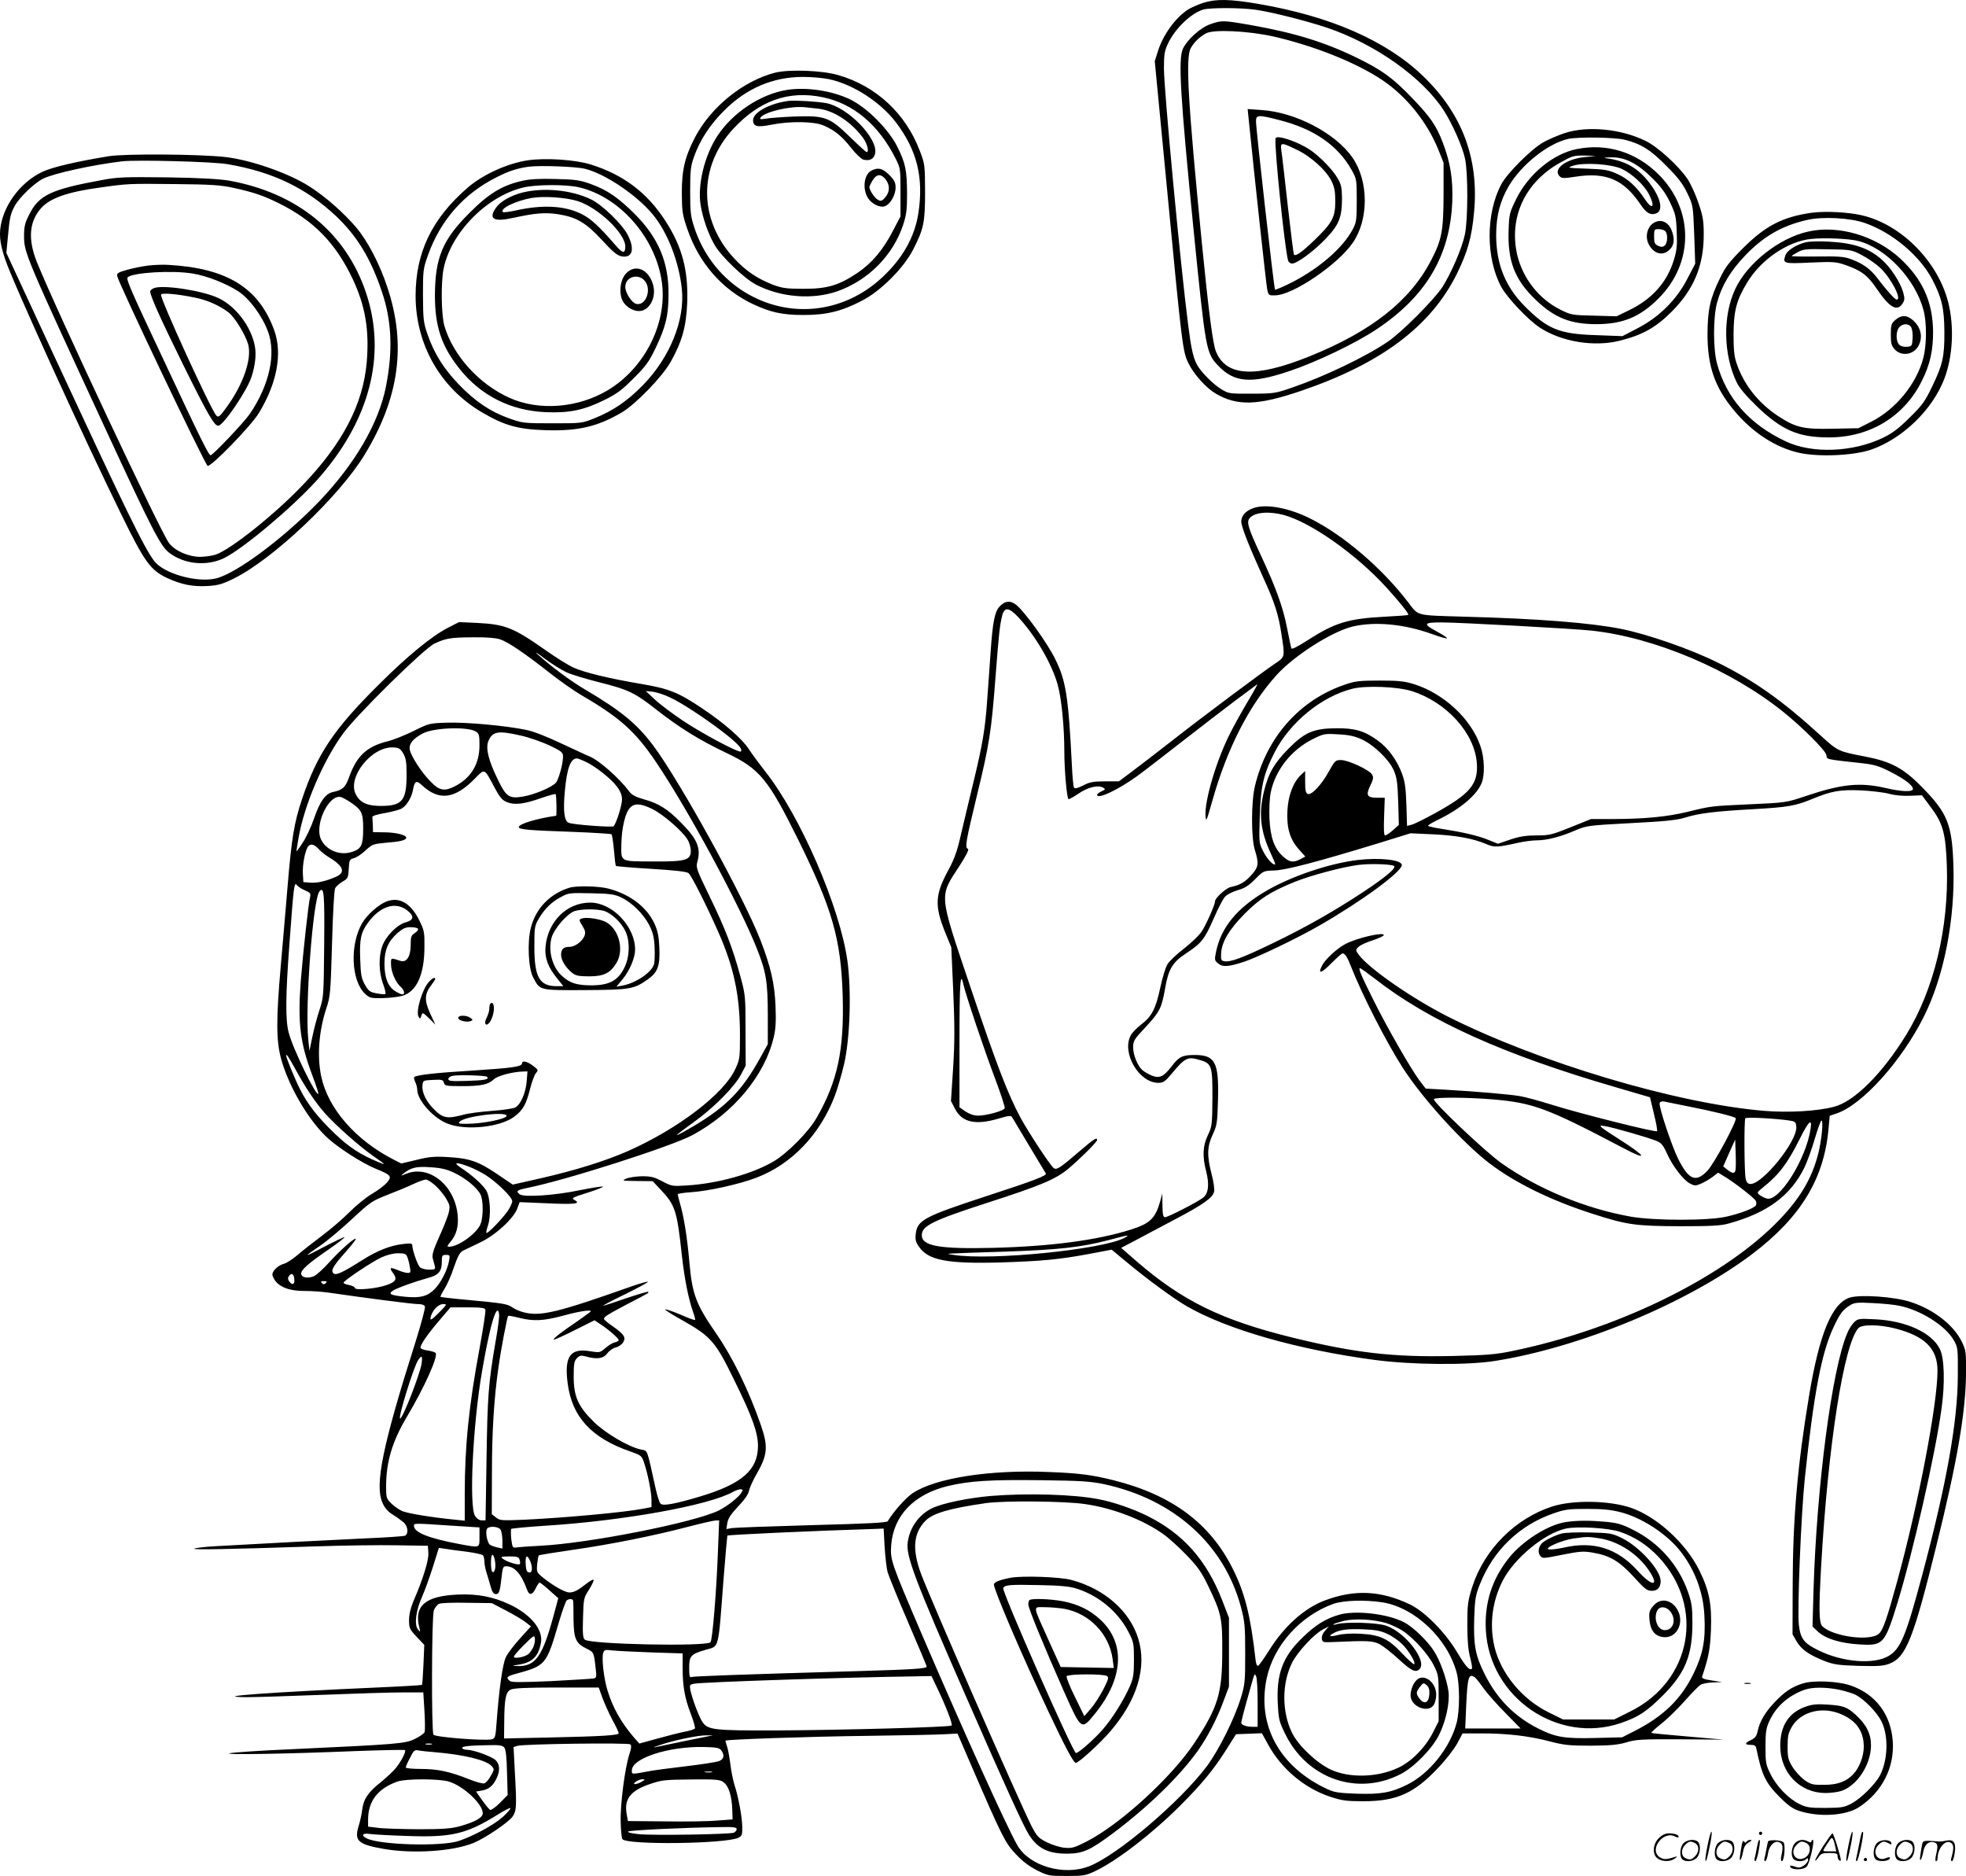 <svg version="1.0" xmlns="http://www.w3.org/2000/svg"
  viewBox="0 0 1200.078 1144.835"
 preserveAspectRatio="xMidYMid meet">
<g transform="translate(-0.317,1145.836) scale(0.1,-0.1)"
fill="#000000" stroke="none">
<path d="M7348 11441 c-31 -10 -71 -28 -90 -39 -77 -48 -156 -156 -187 -257
l-19 -60 74 -770 c92 -967 97 -1005 132 -1074 33 -68 109 -151 165 -184 133
-78 257 -74 522 16 488 166 792 394 950 712 66 134 92 224 106 377 31 326 -71
601 -311 832 -224 216 -567 366 -1008 441 -169 29 -256 31 -334 6z m319 -42
c94 -13 312 -68 437 -110 294 -99 584 -305 713 -506 54 -85 113 -219 129 -293
19 -88 18 -373 -1 -463 -17 -82 -83 -235 -137 -320 -49 -76 -251 -279 -335
-335 -134 -91 -387 -212 -580 -278 -104 -36 -113 -38 -248 -38 -134 -1 -142 0
-185 26 -51 30 -130 110 -152 154 -22 42 -35 103 -52 239 -47 363 -147 1424
-148 1566 0 83 3 105 24 150 42 91 140 186 216 209 40 12 229 12 319 -1z
M7392 11311 c-61 -21 -141 -93 -168 -150 -30 -62 -16 -294 66 -1116 72 -719
76 -740 146 -815 100 -107 202 -116 439 -36 164 55 402 169 530 254 302 201
449 448 463 778 5 139 -11 241 -59 365 -39 102 -77 156 -184 267 -119 124
-184 172 -340 248 -197 96 -380 152 -645 199 -171 30 -179 30 -248 6z m383
-75 c250 -57 508 -160 667 -267 147 -99 273 -256 341 -424 l32 -80 0 -195 c-1
-223 -11 -275 -76 -400 -128 -248 -366 -435 -744 -587 -328 -132 -506 -123
-569 29 -19 44 -45 243 -86 658 -86 874 -101 1136 -68 1195 20 36 53 68 93 90
47 25 256 15 410 -19z M7625 10734 c38 -378 107 -1008 113 -1039 8 -39 9 -40
50 -39 108 2 382 188 473 321 98 142 97 375 -1 518 -103 150 -349 279 -558
292 l-83 6 6 -59z m186 -8 c214 -54 360 -156 444 -307 29 -52 30 -58 30 -184
0 -117 -2 -134 -24 -175 -59 -112 -198 -234 -366 -322 -57 -29 -106 -50 -109
-47 -6 6 -116 978 -116 1027 0 40 13 41 141 8z M7789 10613 c-7 -62 57 -677
77 -745 3 -10 14 -18 24 -18 31 0 134 76 207 153 81 85 98 130 98 248 -1 63
-5 83 -27 120 -31 53 -105 129 -165 171 -78 53 -211 97 -214 71z m129 -68 c87
-41 182 -127 214 -194 17 -35 22 -63 22 -121 0 -97 -19 -132 -121 -231 -78
-76 -119 -106 -131 -95 -3 3 -20 138 -38 298 -18 161 -35 312 -39 336 -8 53
-2 53 93 7z M4735 11015 c-193 -49 -392 -209 -489 -394 -62 -119 -81 -199 -81
-341 1 -114 4 -133 34 -220 70 -205 210 -366 395 -455 111 -53 185 -69 316
-69 138 0 232 23 354 87 114 58 255 199 313 312 65 127 73 165 73 354 -1 163
-1 168 -33 251 -86 226 -267 394 -497 460 -99 29 -299 36 -385 15z m329 -40
c147 -31 316 -141 410 -266 128 -170 168 -336 135 -552 -22 -143 -95 -274
-218 -389 -244 -230 -592 -260 -866 -77 -132 89 -230 219 -282 374 -24 72 -27
95 -27 225 0 126 3 154 23 210 36 103 98 198 186 285 135 135 297 204 480 204
50 0 121 -6 159 -14z M4809 10910 c-162 -25 -334 -139 -428 -283 -78 -120
-121 -298 -101 -421 13 -79 46 -175 85 -242 40 -70 179 -203 250 -241 151 -80
349 -96 503 -41 186 67 335 217 397 401 21 64 25 94 25 194 -1 141 -9 184 -58
283 -52 107 -187 243 -292 293 -110 52 -263 75 -381 57z m216 -45 c188 -39
340 -167 444 -372 31 -61 31 -65 31 -209 l0 -146 -45 -86 c-61 -119 -130 -200
-219 -260 -114 -76 -185 -97 -331 -96 -105 0 -128 4 -187 26 -94 37 -163 84
-233 159 -218 234 -221 559 -7 790 161 174 340 237 547 194z M4820 10843
c-116 -14 -220 -70 -220 -118 0 -39 27 -45 110 -28 116 23 264 21 322 -5 68
-30 111 -65 168 -138 28 -36 61 -66 74 -70 38 -9 64 4 71 37 20 91 -165 282
-298 308 -56 10 -186 18 -227 14z m179 -48 c94 -11 201 -81 273 -179 25 -35
38 -86 21 -86 -3 0 -50 42 -103 94 -125 121 -151 130 -343 123 -73 -3 -149 -9
-171 -13 -29 -5 -37 -4 -31 6 22 35 182 73 270 64 17 -2 54 -6 84 -9z M5324
10418 c-46 -22 -58 -109 -24 -166 23 -38 74 -63 105 -52 32 11 65 68 65 113 0
32 -7 46 -39 78 -40 40 -67 47 -107 27z m85 -54 c27 -35 27 -76 -2 -110 -20
-23 -26 -25 -45 -15 -20 11 -52 59 -52 78 0 4 9 23 20 41 24 39 51 41 79 6z
M9554 10646 c-39 -13 -98 -38 -130 -56 -73 -41 -220 -188 -256 -255 -96 -179
-96 -453 0 -629 37 -67 164 -201 236 -248 133 -86 330 -118 486 -79 140 35
222 81 320 180 134 135 194 281 193 471 0 80 -5 110 -32 189 -17 51 -47 117
-67 147 -52 78 -183 198 -257 233 -149 73 -353 93 -493 47z m369 -41 c98 -25
157 -62 253 -160 71 -71 100 -109 127 -166 35 -74 35 -74 42 -252 l6 -178 -48
-92 c-66 -128 -171 -233 -302 -301 l-94 -49 -161 6 c-225 7 -296 36 -436 177
-119 120 -174 258 -174 435 1 119 23 205 77 298 77 130 237 258 360 287 59 14
289 11 350 -5z M9630 10549 c-145 -28 -296 -152 -371 -304 -41 -83 -44 -93
-47 -190 -7 -189 37 -304 166 -427 115 -110 212 -148 372 -148 159 1 262 43
375 155 219 216 220 544 1 760 -136 135 -313 190 -496 154z m41 -50 c-113 -13
-190 -74 -148 -116 13 -14 26 -14 97 -3 188 29 295 -17 399 -172 33 -49 58
-64 91 -53 48 15 33 92 -36 184 -70 93 -151 140 -269 154 -16 2 -3 5 30 5 86
3 164 -37 255 -128 53 -52 81 -91 108 -148 33 -70 37 -86 40 -179 4 -83 0
-115 -17 -170 -42 -139 -135 -242 -278 -310 l-72 -35 -138 4 c-134 3 -140 4
-206 37 -130 65 -228 190 -262 332 -53 227 45 442 257 562 78 44 87 47 153 46
l70 -2 -74 -8z m231 -71 c63 -29 138 -99 167 -156 39 -76 21 -99 -24 -31 -50
76 -104 126 -168 155 -55 25 -76 29 -187 33 -120 4 -123 5 -85 18 66 21 231
11 297 -19z M10093 10095 c-34 -24 -47 -76 -30 -118 28 -66 89 -86 132 -42 29
28 32 68 11 120 -22 53 -70 70 -113 40z m75 -47 c17 -17 15 -73 -3 -88 -12
-10 -21 -10 -40 -2 -21 10 -25 18 -25 57 0 43 1 45 28 45 15 0 33 -5 40 -12z
M667 10505 c-196 -32 -345 -67 -402 -94 -120 -55 -218 -174 -251 -300 -19 -76
-14 -132 21 -236 48 -143 478 -1087 711 -1561 140 -286 176 -335 277 -383 87
-40 156 -54 247 -49 65 4 90 11 161 46 239 118 642 500 797 754 212 347 257
672 140 1022 -48 146 -121 284 -191 367 -76 89 -186 186 -281 247 -126 82
-360 164 -517 182 -155 18 -614 21 -712 5z m728 -49 c274 -47 476 -145 658
-315 130 -123 214 -261 282 -465 60 -178 67 -360 24 -577 -44 -223 -189 -472
-408 -701 -213 -222 -506 -441 -631 -470 -116 -27 -317 30 -375 106 -63 82
-180 324 -620 1271 l-283 610 9 95 c11 124 17 147 44 195 29 51 119 137 171
163 64 32 305 85 484 106 90 10 559 -2 645 -18z M628 10360 c-313 -57 -388
-92 -447 -212 -26 -50 -31 -73 -31 -130 0 -102 8 -121 495 -1173 284 -615 338
-720 391 -760 93 -71 230 -84 336 -32 114 56 410 304 561 470 326 360 434 769
303 1153 -124 365 -419 605 -834 680 -60 10 -177 17 -377 20 -257 3 -302 2
-397 -16z m800 -48 c123 -27 182 -47 275 -93 215 -106 349 -244 453 -463 77
-164 102 -311 86 -506 -22 -258 -147 -499 -394 -755 -169 -177 -434 -388 -527
-421 -20 -7 -62 -13 -94 -14 -72 0 -156 36 -192 84 -52 68 -693 1432 -807
1716 -55 138 -47 245 25 327 55 62 161 100 362 127 169 24 173 24 455 21 222
-2 280 -6 358 -23z M910 9838 c-36 -4 -94 -16 -130 -26 -54 -15 -64 -21 -62
-37 8 -43 528 -1135 552 -1159 15 -15 265 242 313 321 112 184 145 365 94 506
-94 259 -288 379 -647 399 -30 2 -84 0 -120 -4z m269 -49 c84 -13 204 -60 278
-108 68 -44 146 -149 182 -246 51 -136 8 -329 -112 -504 -34 -50 -225 -251
-238 -251 -12 0 -64 105 -291 590 -203 431 -226 485 -215 496 29 29 271 44
396 23z M943 9700 c-13 -5 -23 -14 -23 -20 0 -27 62 -165 195 -435 154 -312
196 -385 220 -385 31 0 177 215 204 300 23 73 29 135 20 185 -22 120 -116 244
-222 294 -96 46 -339 83 -394 61z m246 -57 c78 -15 152 -48 209 -91 37 -28
104 -137 120 -195 24 -88 -30 -246 -134 -387 -39 -54 -48 -61 -60 -48 -32 32
-348 723 -338 739 7 11 94 4 203 -18z M3225 10480 c-123 -18 -275 -87 -366
-166 -220 -190 -319 -397 -319 -662 1 -297 151 -560 405 -710 138 -81 221
-104 390 -109 197 -6 314 21 463 108 86 51 248 218 299 309 70 125 95 215 101
361 7 198 -31 342 -133 499 -111 172 -255 281 -454 344 -94 30 -277 42 -386
26z m350 -52 c124 -31 319 -163 414 -280 90 -109 158 -286 176 -451 21 -191
-73 -422 -240 -592 -93 -94 -177 -152 -290 -198 -80 -32 -80 -32 -260 -32
-176 0 -182 1 -266 31 -113 40 -207 104 -306 207 -92 96 -150 189 -189 302
-26 74 -28 92 -29 240 0 154 1 163 31 247 76 213 220 376 419 475 75 38 125
54 195 64 68 9 291 1 345 -13z M3192 10355 c-122 -27 -206 -78 -322 -195 -166
-165 -211 -274 -212 -505 0 -186 39 -306 146 -442 131 -168 315 -261 531 -270
143 -6 230 12 355 73 79 39 110 62 181 134 73 72 94 101 132 180 64 133 81
203 81 335 1 193 -62 342 -204 485 -101 101 -168 148 -270 185 -66 24 -92 28
-215 31 -97 3 -160 -1 -203 -11z m347 -40 c262 -62 486 -333 508 -613 18 -239
-118 -495 -332 -624 -182 -110 -423 -129 -603 -47 -186 84 -343 258 -396 438
-19 64 -22 256 -6 344 41 220 261 447 487 501 79 19 262 20 342 1z M3195
10284 c-72 -18 -137 -54 -164 -93 -49 -69 -15 -89 106 -62 133 29 193 34 273
22 113 -18 169 -51 268 -158 65 -71 93 -94 119 -99 65 -12 82 40 41 125 -31
66 -160 192 -230 224 -118 56 -284 72 -413 41z m335 -53 c125 -40 290 -197
290 -277 0 -45 -16 -43 -59 7 -98 113 -147 159 -200 187 -102 55 -243 64 -414
25 -38 -8 -71 -12 -74 -9 -21 21 76 68 174 86 72 13 210 4 283 -19z M3825
9790 c-36 -38 -46 -119 -21 -168 18 -35 62 -62 99 -62 64 0 108 82 87 159 -26
96 -108 131 -165 71z m115 -47 c43 -54 4 -154 -54 -139 -27 7 -66 68 -66 103
0 63 80 86 120 36z M11062 10160 c-176 -25 -282 -79 -418 -215 -84 -84 -108
-114 -142 -185 -60 -122 -75 -192 -76 -340 0 -196 44 -324 160 -464 112 -136
255 -229 399 -261 119 -27 334 -17 439 19 191 66 374 242 447 431 53 137 62
321 24 470 -64 249 -286 473 -525 529 -83 20 -227 27 -308 16z m326 -63 c166
-58 334 -199 410 -344 58 -112 73 -175 74 -319 1 -150 -10 -201 -74 -333 -44
-92 -61 -116 -137 -190 -66 -66 -104 -95 -163 -124 -185 -89 -433 -99 -595
-22 -221 104 -362 264 -419 475 -24 89 -24 281 0 370 28 105 82 195 172 289
112 117 224 182 378 217 95 22 263 13 354 -19z M11040 10045 c-176 -39 -370
-192 -444 -349 -78 -164 -74 -402 9 -573 17 -34 58 -82 123 -145 151 -145 253
-189 437 -189 252 -1 463 128 570 346 50 101 68 183 68 300 -2 181 -64 319
-201 446 -151 139 -378 206 -562 164z m305 -57 c171 -43 350 -233 400 -424 20
-75 19 -210 -1 -288 -41 -159 -168 -315 -318 -391 l-79 -40 -153 -3 c-183 -4
-227 6 -335 76 -122 80 -211 192 -255 322 -15 42 -19 84 -19 180 1 142 18 207
83 314 84 140 248 252 390 266 80 9 231 2 287 -12z M11026 9980 c-59 -15 -114
-50 -124 -79 -18 -51 -13 -53 152 -45 139 6 156 5 214 -15 96 -33 136 -63 191
-145 78 -115 124 -141 157 -91 14 22 15 31 4 71 -17 59 -75 149 -128 196 -81
73 -173 104 -330 112 -53 3 -114 1 -136 -4z m343 -79 c35 -18 85 -53 111 -77
65 -61 135 -194 101 -194 -11 0 -62 57 -116 128 -44 59 -89 91 -161 118 -41
16 -75 19 -206 17 -87 -1 -158 0 -158 3 0 2 17 13 38 24 33 18 52 20 182 17
142 -2 146 -3 209 -36z M11573 9506 c-25 -22 -28 -30 -28 -89 0 -55 4 -69 24
-91 42 -45 117 -33 146 24 28 55 12 117 -41 159 -35 28 -66 27 -101 -3z m97
-46 c6 -12 10 -42 8 -68 -3 -45 -5 -47 -34 -50 -19 -2 -38 3 -48 13 -21 21
-21 83 1 107 22 24 60 23 73 -2z M7655 8358 c-47 -16 -75 -47 -75 -82 0 -32
48 -153 138 -351 66 -144 90 -220 107 -335 22 -142 23 -140 -37 -180 -84 -57
-439 -322 -628 -470 -96 -75 -209 -162 -251 -193 l-76 -57 -85 0 c-70 0 -93
-4 -133 -25 -34 -17 -51 -21 -56 -13 -4 6 -10 68 -13 137 -21 418 -36 515
-101 646 -46 95 -182 284 -236 330 -38 31 -72 28 -106 -10 -28 -32 -40 -91
-53 -275 -6 -85 -15 -218 -21 -295 -12 -174 -28 -270 -85 -505 -25 -102 -58
-243 -75 -314 -22 -99 -40 -149 -74 -212 -85 -156 -89 -221 -21 -389 l36 -88
12 -270 c9 -215 9 -310 -1 -469 l-13 -199 24 -46 c42 -84 125 -103 267 -61 64
19 76 20 83 7 6 -11 188 -314 205 -342 8 -13 -73 -44 -362 -138 -381 -125
-423 -147 -432 -231 -4 -34 0 -50 19 -77 56 -84 173 -106 498 -97 255 8 358
18 542 52 l137 26 83 -69 c133 -111 290 -226 375 -276 248 -143 680 -266 1148
-328 227 -30 566 -33 734 -6 524 83 1174 353 1571 653 295 224 438 458 465
766 l7 77 44 15 c155 53 395 319 530 589 124 247 192 595 181 925 -8 249 -36
319 -192 477 -112 115 -189 156 -345 186 -167 32 -167 32 -275 130 -232 212
-403 333 -627 444 -163 81 -421 171 -587 205 -185 37 -505 63 -961 75 -299 9
-276 3 -340 86 -157 207 -395 411 -597 512 -131 66 -270 92 -348 65z m183 -42
c167 -45 445 -241 631 -446 84 -93 136 -158 130 -164 -2 -3 -65 -7 -139 -11
-230 -12 -308 -36 -483 -149 -58 -37 -89 -52 -91 -44 -3 7 -14 62 -26 122 -25
129 -67 245 -161 447 -77 165 -88 201 -68 225 30 36 115 44 207 20z m-1620
-623 c106 -114 206 -285 242 -415 23 -84 40 -256 40 -408 0 -108 15 -278 25
-288 3 -3 30 12 60 32 57 40 120 55 151 38 17 -10 16 -11 -9 -23 -15 -7 -27
-16 -27 -21 0 -30 125 28 243 113 40 29 162 123 272 209 110 86 256 198 325
250 69 51 130 97 137 102 6 5 -18 -39 -54 -99 -35 -59 -87 -151 -113 -204 -82
-162 -155 -408 -148 -500 3 -40 6 -33 41 91 90 319 224 582 392 768 107 119
339 267 466 297 136 32 316 15 486 -47 46 -17 86 -28 89 -25 3 3 -26 22 -65
43 -83 45 -78 54 30 54 108 0 806 -38 917 -50 388 -42 853 -240 1173 -498 119
-96 257 -235 261 -262 3 -27 -12 -24 214 -49 75 -8 106 -17 171 -50 88 -44
143 -85 143 -107 0 -20 -67 -18 -170 6 -154 35 -265 24 -485 -50 -119 -40
-121 -40 -340 -50 -239 -11 -234 -10 -380 -46 -125 -30 -258 -43 -445 -44
l-145 0 -124 -50 c-114 -46 -130 -50 -208 -50 -64 0 -103 -6 -160 -25 l-76
-26 -62 25 c-62 25 -148 45 -287 67 -43 6 -78 15 -78 18 0 4 30 22 68 40 132
65 229 147 259 220 21 49 18 155 -7 226 -57 166 -222 320 -405 378 -58 18 -94
22 -210 22 -121 0 -150 -3 -210 -24 -277 -93 -479 -320 -551 -618 -24 -97 -24
-319 -1 -392 26 -83 23 -105 -23 -155 -40 -43 -66 -58 -124 -71 -29 -6 -96
-67 -96 -87 0 -21 -55 -145 -82 -185 -15 -23 -64 -70 -108 -104 -44 -34 -89
-76 -100 -95 -12 -18 -31 -82 -44 -142 -28 -131 -52 -177 -118 -227 -27 -21
-56 -51 -63 -66 -56 -107 51 -289 169 -289 30 0 41 8 78 52 88 105 100 110
180 86 68 -20 73 -38 72 -233 -1 -161 -3 -173 -28 -225 -31 -65 -34 -129 -10
-221 20 -78 14 -133 -18 -159 -30 -25 -215 -120 -233 -120 -12 0 -15 16 -16
73 l-1 72 -12 -45 c-30 -107 -62 -138 -178 -175 -208 -66 -492 -103 -843 -112
-327 -8 -435 11 -435 77 0 57 64 89 400 198 326 105 415 143 491 205 76 64
179 166 179 178 0 19 -19 7 -103 -65 -128 -110 -145 -120 -163 -105 -23 19
-156 222 -203 309 -77 145 -144 319 -302 788 -198 589 -195 552 -67 749 39 61
58 98 50 101 -20 6 -14 42 53 319 78 321 89 392 115 729 21 272 26 316 41 377
14 52 41 49 97 -10z m2402 -452 c213 -67 385 -257 398 -440 9 -129 -41 -188
-260 -308 -62 -34 -125 -65 -139 -68 l-27 -7 -4 129 c-3 100 -9 141 -26 188
-31 84 -86 160 -150 205 -80 58 -139 75 -252 74 -137 -1 -192 -24 -290 -123
-87 -88 -123 -148 -150 -257 -35 -137 -24 -245 39 -381 17 -36 30 -67 28 -69
-10 -10 -51 34 -73 79 -26 50 -26 54 -21 212 6 187 23 261 93 397 94 180 285
336 472 383 81 21 276 13 362 -14z m-306 -294 c76 -35 168 -124 197 -190 19
-44 23 -75 27 -192 l4 -141 -36 -32 c-20 -18 -42 -32 -48 -32 -7 0 -9 36 -6
115 l4 115 -48 0 c-61 0 -69 16 -39 77 17 34 19 48 10 64 -15 28 -145 89 -190
89 -34 0 -37 -3 -74 -69 -44 -81 -106 -147 -129 -138 -12 5 -16 22 -16 73 l0
67 -25 -23 c-47 -44 -78 -125 -83 -215 -6 -108 14 -176 68 -238 l41 -46 -30
-16 c-43 -22 -66 -19 -104 15 -55 48 -80 118 -85 236 -2 56 1 125 8 157 28
135 124 257 253 323 70 35 75 36 158 31 65 -3 101 -11 143 -30z m3221 -333
c36 -10 86 -14 129 -12 l71 3 52 -70 c76 -100 93 -161 100 -360 13 -377 -78
-755 -247 -1030 -146 -238 -317 -409 -442 -441 -101 -27 -279 -37 -425 -25
-538 45 -1378 296 -1935 577 -218 111 -479 292 -541 376 -19 26 -20 29 -3 46
9 11 48 29 86 41 39 13 70 27 70 33 0 20 -162 -17 -233 -54 -49 -25 -124 -93
-143 -131 -29 -55 -7 -51 54 11 34 34 65 62 70 62 15 0 29 -21 51 -78 71 -180
216 -463 318 -622 122 -189 369 -460 528 -581 156 -119 374 -226 626 -307 214
-69 264 -76 539 -77 191 0 247 3 297 17 235 65 377 170 461 342 17 35 45 113
63 175 18 61 36 111 41 111 12 0 1 -115 -18 -194 -40 -163 -118 -292 -268
-441 -341 -337 -974 -643 -1599 -771 -104 -22 -159 -26 -369 -31 -362 -8 -594
19 -974 112 -435 107 -673 224 -952 465 l-95 83 84 44 c46 25 155 82 241 128
175 92 233 133 242 170 4 14 -3 62 -15 108 -29 112 -28 168 7 242 26 56 28 71
32 213 6 227 -17 272 -142 272 -75 0 -96 -10 -140 -68 -50 -65 -75 -77 -124
-57 -20 9 -45 23 -56 33 -29 26 -56 92 -56 139 0 39 6 49 76 123 86 93 98 116
119 236 20 117 45 159 125 212 96 63 115 86 170 211 27 63 59 125 71 137 12
13 47 31 78 40 43 12 67 28 106 67 49 50 51 51 115 53 69 1 266 53 633 165
l200 62 131 -6 c142 -6 249 -25 327 -58 53 -23 68 -23 194 5 39 9 92 16 119
16 61 0 144 21 236 61 69 29 78 30 338 44 212 11 281 18 332 34 83 26 180 38
413 51 212 12 260 20 361 62 119 49 169 58 296 53 63 -3 142 -12 175 -21z
m-3140 -1128 c331 -259 789 -465 1475 -664 l205 -60 24 -101 c14 -55 22 -103
19 -106 -8 -9 -476 109 -641 161 -76 24 -164 48 -196 53 -63 11 -264 28 -451
39 l-124 7 -37 48 c-53 71 -196 319 -282 492 -76 152 -94 195 -82 195 4 0 44
-29 90 -64z m-2510 -39 c14 -62 128 -402 192 -570 35 -94 62 -175 59 -182 -6
-16 -111 -45 -162 -45 -26 0 -52 9 -77 25 l-37 26 0 395 c0 369 5 445 25 351z
m3231 -698 c247 -21 332 -53 798 -298 155 -82 139 -50 -29 56 -49 31 -97 63
-105 71 -13 13 -10 13 25 7 52 -9 264 -70 309 -89 30 -12 42 -27 65 -78 34
-76 100 -162 141 -183 27 -14 33 -14 67 0 20 9 52 27 70 41 l34 26 36 -22 c58
-34 183 -131 193 -149 5 -9 5 -22 2 -28 -11 -18 -91 -49 -178 -69 -110 -26
-444 -26 -589 0 -278 50 -563 168 -787 326 -98 69 -422 376 -412 391 7 12 207
11 360 -2z m1199 -44 c143 -28 273 -60 283 -70 12 -12 -131 -278 -173 -322
-70 -73 -113 -56 -178 73 -41 83 -120 321 -113 341 3 8 14 12 28 9 13 -3 82
-17 153 -31z m605 -84 c42 -6 45 -9 48 -38 9 -87 -211 -359 -283 -350 -13 1
-22 12 -26 32 -9 43 -10 360 -2 369 8 8 177 -1 263 -13z m135 -53 c-28 -186
-192 -445 -267 -424 -13 3 -32 13 -43 21 -19 15 -18 16 20 47 98 78 149 146
224 296 55 110 77 130 66 60z m-459 -255 c-7 -18 -19 -16 -49 7 l-25 20 36 82
37 82 3 -89 c2 -49 1 -94 -2 -102z m-3729 -409 c-131 -71 -815 -140 -1042
-104 -59 9 -82 7 310 20 329 11 463 26 630 69 128 34 140 36 102 15z M8290
6210 c-174 -21 -411 -101 -565 -193 -171 -101 -267 -218 -298 -363 -11 -54
-11 -57 13 -76 28 -23 64 -20 163 13 84 29 318 141 452 218 258 148 505 329
505 370 0 32 -132 47 -270 31z m222 -36 c18 -11 -47 -66 -187 -159 -179 -118
-348 -214 -555 -314 -178 -86 -254 -115 -292 -109 -20 3 -23 8 -21 47 3 70 49
147 143 242 92 93 160 136 305 195 102 41 291 91 390 104 70 9 199 5 217 -6z
M2735 7626 c-99 -52 -246 -172 -418 -344 -277 -274 -379 -427 -471 -703 -46
-137 -63 -237 -86 -514 -11 -126 -29 -347 -42 -490 -30 -339 -29 -463 0 -575
47 -173 172 -386 290 -491 70 -62 205 -148 286 -182 98 -40 103 -47 71 -86
-15 -17 -57 -49 -94 -70 -36 -22 -97 -72 -136 -111 -38 -39 -113 -103 -165
-142 -52 -39 -120 -92 -150 -118 -30 -26 -68 -50 -83 -54 -40 -10 -78 -50 -70
-73 21 -61 87 -93 195 -93 46 0 115 -5 153 -11 221 -32 505 -69 538 -69 25 0
40 -5 44 -15 3 -9 -22 -102 -55 -208 -203 -638 -253 -880 -204 -990 14 -32 33
-54 64 -73 23 -14 53 -36 66 -47 26 -24 30 -72 6 -81 -9 -3 -118 -11 -243 -16
-216 -10 -658 -33 -901 -47 -63 -3 -126 -10 -140 -15 -27 -9 219 -4 730 13
173 6 401 9 505 7 l190 -3 3 -45 c2 -45 -32 -157 -92 -295 -16 -39 -26 -79
-26 -113 0 -49 3 -56 46 -102 l47 -50 -5 -120 c-3 -66 -7 -122 -9 -124 -2 -2
-116 -9 -254 -15 -676 -30 -1047 -57 -820 -60 50 0 254 6 455 14 201 8 424 15
496 15 l131 0 7 -113 c4 -63 4 -121 1 -129 -3 -8 -29 -27 -58 -41 -59 -30
-105 -33 -741 -63 -193 -8 -368 -20 -390 -25 -51 -11 357 -4 766 13 164 6 300
9 303 6 8 -8 -19 -62 -52 -105 -13 -18 -55 -57 -92 -88 -81 -64 -109 -105
-117 -171 -3 -27 -13 -71 -21 -97 -29 -93 -6 -114 153 -142 180 -31 423 -15
549 37 72 30 210 124 236 159 25 36 27 58 15 270 l-8 156 23 7 c40 12 679 20
690 9 7 -7 6 -25 -5 -57 -28 -82 -58 -313 -54 -418 1 -53 6 -100 11 -104 35
-36 630 -28 707 9 22 11 25 18 24 67 -1 62 -24 185 -48 257 -8 27 -20 84 -25
128 -6 45 -15 94 -21 109 -6 16 -9 30 -8 32 8 7 513 25 868 29 217 3 429 7
471 10 l77 4 85 -197 c185 -428 206 -471 270 -538 41 -44 81 -74 129 -99 68
-34 75 -35 182 -35 102 0 116 2 173 29 135 64 345 226 518 398 135 135 205
220 283 343 l60 95 79 3 79 3 39 -71 c81 -147 221 -265 379 -317 70 -23 98
-27 201 -27 204 0 311 48 458 205 46 48 98 115 116 149 l32 60 115 0 c155 0
288 -15 414 -48 92 -24 124 -27 255 -27 120 1 163 5 215 20 58 18 92 20 330
19 l265 -2 -219 19 c-120 10 -220 20 -223 22 -2 3 26 28 62 57 36 28 100 91
142 138 42 48 86 92 97 99 12 7 46 13 76 14 l55 2 -63 10 c-51 8 -63 13 -58
26 40 120 48 166 53 281 6 158 -10 242 -72 367 -80 162 -257 324 -414 379
-132 46 -358 50 -485 8 -226 -74 -413 -263 -486 -490 -27 -86 -30 -107 -30
-230 0 -96 5 -154 17 -200 9 -35 14 -66 11 -69 -14 -14 -38 13 -89 98 -72 122
-198 250 -289 294 -179 85 -338 93 -521 24 -125 -47 -250 -160 -340 -306 -31
-49 -60 -90 -66 -92 -7 -3 -14 13 -16 39 -30 265 -64 403 -139 553 -138 277
-372 451 -728 540 -132 33 -211 43 -390 50 -361 16 -696 -36 -836 -129 -42
-28 -118 -114 -152 -171 -5 -9 -123 -15 -462 -24 -250 -7 -470 -15 -489 -18
l-34 -6 6 38 c5 28 22 53 65 99 39 41 62 73 67 96 4 19 24 64 45 100 69 120
74 169 26 306 -72 207 -170 408 -269 551 -128 186 -149 242 -167 451 -12 138
-33 269 -56 346 -8 27 -14 53 -14 56 0 4 38 10 84 13 106 7 298 50 398 89 214
82 387 263 477 499 16 42 42 130 57 195 36 158 45 444 20 628 -46 330 -289
889 -503 1158 -36 46 -80 106 -99 135 -39 61 -153 161 -284 248 -146 98 -203
121 -375 150 -196 33 -347 70 -413 100 -30 14 -104 60 -165 103 -201 141 -248
160 -422 169 l-110 5 -70 -36z m323 -70 c50 -18 149 -85 299 -203 62 -49 149
-110 195 -137 234 -136 329 -221 454 -406 195 -288 509 -869 617 -1140 57
-144 67 -202 67 -414 l0 -170 -50 -90 c-107 -192 -202 -290 -398 -407 -57 -34
-105 -60 -107 -58 -2 2 44 37 101 78 120 85 251 216 291 293 l28 53 -1 215 c0
209 -1 218 -32 332 -46 170 -92 290 -188 487 -79 163 -84 176 -74 210 23 83 0
139 -101 240 -81 83 -138 118 -228 142 -48 14 -71 26 -86 46 -61 82 -184 191
-245 216 -14 5 -90 41 -170 78 -89 42 -172 75 -215 83 -124 26 -369 48 -482
44 -107 -3 -111 -4 -204 -50 -52 -26 -124 -55 -161 -64 -125 -31 -187 -88
-233 -216 -23 -65 -40 -81 -99 -93 -46 -10 -79 -55 -115 -159 -18 -53 -50
-121 -70 -150 -19 -30 -37 -54 -38 -53 -1 1 5 40 13 85 34 195 148 464 270
632 80 112 493 518 558 550 70 33 97 38 237 39 87 1 139 -4 167 -13z m402
-200 c30 -14 120 -41 199 -61 180 -45 219 -64 353 -169 139 -109 260 -184 426
-263 202 -96 254 -159 437 -528 209 -424 261 -605 272 -950 10 -334 -31 -526
-160 -750 -48 -84 -178 -215 -261 -264 -128 -76 -343 -136 -529 -147 -89 -6
-94 -5 -151 25 -49 26 -69 31 -125 31 -36 -1 -79 -7 -96 -15 -28 -12 -24 -13
66 -14 l96 -1 50 -53 c88 -93 99 -129 128 -397 16 -145 40 -266 69 -349 9 -24
14 -46 12 -48 -2 -3 -43 12 -90 33 -48 20 -89 34 -92 31 -3 -3 46 -34 108 -68
171 -97 199 -129 312 -361 112 -227 146 -323 146 -405 -1 -146 -97 -230 -352
-307 -154 -46 -229 -60 -243 -44 -7 7 -20 49 -30 93 -55 250 -47 228 -89 237
-75 16 -217 99 -288 169 -96 94 -123 155 -123 276 0 79 3 95 20 113 17 17 26
18 55 10 67 -19 107 -13 131 20 12 16 35 32 51 35 16 4 36 17 44 30 20 31 8
49 -62 99 -30 20 -54 41 -54 45 0 14 19 25 145 92 135 70 130 67 124 74 -3 2
-63 -16 -135 -40 -71 -25 -133 -45 -139 -45 -5 0 55 32 134 70 79 39 142 73
139 76 -3 2 -45 -9 -94 -26 -464 -164 -564 -188 -669 -159 -22 6 -51 19 -65
29 -30 21 -56 25 -269 45 -91 8 -166 17 -169 19 -2 2 9 24 24 48 15 23 42 83
58 133 24 69 37 92 56 101 14 7 61 29 104 50 92 43 205 146 227 208 l14 38
166 -7 c171 -8 211 -3 169 20 -21 11 -15 15 81 45 57 18 99 35 92 37 -6 2 -69
-8 -140 -22 -151 -32 -344 -45 -368 -25 -24 20 -18 25 48 39 236 47 878 253
1007 322 252 136 441 364 496 597 12 50 15 98 11 192 -6 138 -29 238 -92 401
-105 269 -489 965 -654 1187 -100 133 -197 213 -416 342 -87 51 -207 140 -290
215 -22 20 -4 10 40 -24 44 -33 105 -71 135 -85z m633 -154 c77 -35 244 -147
349 -231 71 -57 96 -87 83 -99 -10 -10 -235 109 -353 188 -64 43 -142 101
-172 130 l-55 51 42 -4 c24 -3 72 -18 106 -35z m-1185 -208 c20 -13 22 -22 22
-87 -1 -112 -52 -197 -150 -247 -63 -32 -94 -27 -145 25 -55 54 -121 155 -130
196 -8 37 18 69 80 102 69 35 272 42 323 11z m276 -25 c50 -11 128 -39 174
-60 73 -35 82 -43 82 -67 0 -46 -27 -142 -44 -161 -26 -28 -130 -72 -201 -84
-84 -14 -103 -1 -154 106 -57 117 -74 189 -57 232 26 61 59 66 200 34z m-719
-109 c16 -29 20 -52 20 -130 0 -158 -27 -190 -157 -190 -84 0 -127 20 -153 71
-54 104 98 294 230 286 33 -2 42 -7 60 -37z m1110 -49 c60 -27 160 -106 194
-153 22 -29 31 -53 31 -79 0 -35 -34 -143 -51 -163 -7 -8 -245 9 -274 21 -28
10 -35 72 -24 193 13 141 35 200 74 200 6 0 28 -9 50 -19z m-552 -161 c31 -57
45 -75 75 -87 46 -19 105 -12 212 26 44 15 82 26 85 23 5 -5 7 -132 3 -132
-120 -17 -228 -50 -228 -69 0 -15 59 -20 322 -29 131 -5 241 -12 244 -15 4 -4
10 -48 15 -98 4 -50 9 -93 12 -95 3 -3 100 -11 216 -18 146 -9 215 -17 227
-26 19 -16 109 -195 182 -360 96 -217 132 -389 132 -630 0 -141 -1 -147 -30
-209 -72 -151 -349 -362 -653 -497 -137 -60 -311 -115 -523 -164 l-181 -41
-96 65 c-114 77 -169 96 -300 103 -80 5 -115 2 -191 -17 l-93 -22 -44 22
c-234 119 -403 312 -445 509 -26 124 -15 275 31 415 25 75 26 95 35 397 5 186
13 325 19 337 6 11 26 29 45 40 33 19 35 24 38 78 3 54 5 58 31 65 16 4 48 25
71 47 41 38 48 40 122 47 89 7 123 15 127 30 4 17 -64 34 -135 34 l-68 1 -1
40 c-1 22 -2 45 -3 52 -1 7 30 17 79 25 44 8 90 20 103 29 31 20 59 69 67 116
9 50 21 56 53 25 105 -98 202 -86 327 43 58 59 54 62 118 -60z m-880 -88 c68
-46 77 -64 77 -161 0 -100 -11 -123 -66 -141 -74 -25 -156 7 -190 73 -45 87
45 281 121 261 11 -4 37 -18 58 -32z m1844 -42 c66 -33 180 -132 212 -184 12
-18 21 -50 21 -70 0 -57 -33 -66 -222 -65 -215 1 -203 -5 -202 105 2 101 24
194 54 224 28 28 67 25 137 -10z m-2033 -249 c11 -12 36 -31 55 -43 91 -54
106 -94 44 -121 -63 -27 -116 -39 -158 -35 l-40 3 -3 48 c-4 60 15 152 34 172
17 17 38 10 68 -24z m-90 -246 c33 -14 37 -19 32 -41 -10 -38 -43 -339 -57
-514 -19 -253 -4 -378 71 -575 22 -59 39 -109 36 -112 -14 -15 -156 277 -181
375 -20 76 -19 224 5 542 26 354 29 378 45 357 7 -9 29 -24 49 -32z m118 -333
c-3 -309 -3 -319 -28 -395 -14 -42 -34 -117 -44 -165 l-18 -87 -7 69 c-21 195
28 855 68 904 28 35 32 -11 29 -326z m-181 -749 c65 -120 126 -211 185 -278
64 -72 211 -203 296 -262 78 -54 80 -57 32 -37 -110 45 -183 93 -267 174 -104
99 -166 179 -213 272 -29 57 -84 191 -84 204 0 14 14 -6 51 -73z m1061 -603
c30 -11 77 -35 106 -53 69 -44 162 -135 162 -159 0 -11 -13 -39 -29 -62 -33
-47 -122 -139 -129 -132 -2 3 2 22 9 43 21 61 15 175 -10 217 -23 36 -85 92
-156 139 -48 32 -28 35 47 7z m-86 -39 c68 -32 138 -89 160 -132 18 -35 18
-139 0 -182 -23 -56 -134 -136 -189 -137 -17 0 -16 3 6 30 36 42 50 94 44 160
-16 184 -174 312 -315 255 -34 -14 -35 -14 -17 1 47 37 78 45 165 39 65 -4
100 -12 146 -34z m-115 -78 c22 -20 52 -56 66 -80 23 -40 24 -47 14 -90 -7
-25 -33 -91 -58 -145 -33 -74 -43 -106 -39 -126 4 -15 10 -37 13 -49 5 -21 2
-23 -35 -23 -23 0 -47 7 -56 15 -15 16 -46 105 -46 133 0 12 -11 14 -52 9 -79
-8 -162 -40 -257 -101 -119 -75 -158 -93 -173 -78 -17 17 -1 45 76 131 36 41
64 76 61 79 -8 8 -92 -66 -162 -143 -37 -41 -79 -79 -94 -85 -36 -15 -73 -9
-77 13 -5 23 39 62 165 149 57 39 101 73 99 76 -3 2 -58 -24 -123 -58 -130
-69 -134 -68 -23 8 41 28 128 101 192 161 112 104 123 111 215 147 54 21 125
50 158 66 33 15 68 28 77 28 10 0 36 -16 59 -37z m-171 -437 c5 -13 12 -40 15
-60 6 -32 5 -36 -13 -36 -11 0 -36 7 -55 15 -53 22 -60 19 -36 -14 29 -39 20
-55 -38 -75 -60 -22 -193 -34 -193 -18 0 6 -16 14 -35 18 -19 3 -35 10 -35 14
0 12 173 128 232 155 33 15 71 25 101 25 41 0 49 -3 57 -24z m254 -23 c-9 -53
-49 -132 -86 -170 -44 -45 -86 -57 -176 -49 -95 9 -112 17 -80 38 24 16 136
56 216 78 61 16 82 40 82 95 0 42 2 45 25 45 24 0 26 -2 19 -37z m-944 -121
c0 -26 -17 -26 -34 0 -7 12 -6 21 4 33 16 19 30 4 30 -33z m192 -14 c-9 -9
-15 -9 -24 0 -9 9 -7 12 12 12 19 0 21 -3 12 -12z m693 -178 c-50 -51 -61 -56
-51 -22 13 39 47 72 74 72 25 0 25 -2 -23 -50z m281 16 c3 -8 -13 -113 -35
-233 -66 -355 -91 -598 -91 -896 l0 -159 -67 7 c-134 13 -278 37 -313 51 -19
8 -50 29 -67 46 -31 30 -33 36 -33 104 0 150 37 274 125 423 110 184 195 375
177 393 -5 5 -28 12 -51 15 -22 3 -41 11 -41 17 0 20 44 83 114 165 l69 81
104 0 c80 0 105 -3 109 -14z m84 -37 c0 -18 -9 -86 -21 -153 -45 -262 -50
-336 -56 -718 l-6 -378 -23 0 c-15 0 -30 10 -41 27 -38 58 -13 565 43 885 41
237 75 368 95 368 5 0 9 -14 9 -31z m560 27 c0 -2 -35 -27 -77 -57 -102 -69
-155 -110 -150 -116 3 -2 60 23 127 57 l122 61 38 -25 c49 -32 110 -86 110
-96 0 -4 -11 -11 -25 -14 -13 -3 -39 -19 -57 -35 -32 -28 -35 -28 -92 -19
-122 21 -159 -31 -138 -194 26 -206 145 -336 384 -418 65 -23 68 -25 83 -69
23 -69 45 -180 45 -228 l0 -42 -52 -10 c-114 -22 -471 -55 -723 -67 -142 -6
-151 -5 -175 14 l-25 20 1 254 c0 254 13 457 40 643 15 109 53 307 59 313 2 2
32 -3 67 -12 89 -22 147 -19 268 13 94 26 170 38 170 27z m-1033 -318 c-10
-66 -120 -348 -132 -336 -11 11 83 313 110 355 23 34 28 28 22 -19z m4165
-737 c427 -92 733 -367 836 -750 23 -87 26 -114 26 -281 0 -174 -1 -190 -27
-275 -39 -127 -133 -315 -206 -414 -161 -216 -550 -547 -720 -612 -154 -60
-364 1 -437 127 -61 104 -333 704 -584 1289 -188 439 -193 453 -187 542 13
182 139 313 348 363 131 31 261 39 569 35 243 -3 300 -7 382 -24z m-2212 -50
c-14 -27 -86 -84 -138 -110 -145 -73 -797 -202 -1092 -216 -63 -3 -127 -8
-142 -10 -26 -4 -27 -2 -34 51 -3 30 -3 58 0 62 4 3 96 12 204 19 481 30 1007
125 1152 208 14 8 33 14 43 15 14 0 16 -4 7 -19z m5365 -121 c126 -32 274
-127 358 -229 92 -113 147 -255 154 -401 8 -152 -8 -234 -66 -355 -77 -157
-183 -260 -361 -351 l-75 -38 -161 -4 c-190 -5 -245 4 -352 58 -146 74 -252
182 -328 335 -56 113 -67 176 -62 340 4 115 8 139 35 206 81 205 240 359 447
431 72 25 95 28 207 28 93 0 146 -5 204 -20z m-5509 -227 c-9 -254 -34 -555
-46 -567 -27 -27 -732 -13 -767 16 -12 10 -14 35 -11 133 3 117 4 122 37 173
18 29 31 56 27 59 -3 4 -23 -7 -44 -24 -49 -39 -76 -53 -103 -53 -27 0 -98 40
-158 88 -42 34 -43 36 -39 84 3 27 7 51 10 54 3 3 96 18 207 34 237 34 499 87
701 140 80 21 156 38 169 39 l24 1 -7 -177z m-1633 145 l177 -11 0 -59 c0 -68
5 -66 -121 -43 -190 36 -279 71 -279 112 0 16 2 16 223 1z m307 -27 c5 -11 10
-41 10 -66 l0 -47 -32 7 c-18 4 -39 12 -45 17 -15 12 -27 72 -19 93 8 23 73
20 86 -4z m2343 -103 c4 -62 12 -131 18 -153 6 -22 62 -160 125 -306 63 -146
114 -268 114 -271 0 -13 -80 -18 -420 -28 -727 -21 -1001 -31 -1015 -36 -12
-5 -15 5 -15 54 0 75 9 85 100 112 85 25 76 -12 110 434 11 143 22 261 23 263
6 5 518 29 908 41 l46 2 6 -112z m-2553 -29 c52 -7 98 -17 102 -23 4 -6 8 -23
8 -38 0 -15 6 -47 14 -70 7 -24 19 -62 25 -85 9 -31 17 -43 31 -43 20 0 25 14
36 113 5 48 9 57 26 57 52 0 92 -45 128 -142 13 -38 33 -35 53 7 9 19 20 35
24 35 5 0 32 -22 61 -48 l53 -47 -30 -111 c-67 -246 -110 -306 -218 -303 -37
1 -37 2 10 9 81 14 117 50 132 133 15 79 -61 172 -189 233 -102 48 -199 67
-321 61 -197 -9 -266 -69 -232 -202 7 -29 7 -29 -9 -10 -23 29 -12 115 24 195
16 36 46 118 67 184 l37 118 36 -5 c21 -4 80 -12 132 -18z m174 -54 c8 -40 -1
-78 -15 -70 -12 8 -12 105 0 105 5 0 12 -16 15 -35z m151 4 c4 -11 4 -23 1
-26 -8 -8 -77 13 -101 31 -19 14 -16 15 37 16 49 0 58 -3 63 -21z m63 -4 c18
-40 15 -77 -5 -73 -14 2 -19 15 -21 51 -3 52 8 61 26 22z m264 -247 c1 -7 2
-59 2 -115 2 -116 14 -144 80 -176 43 -21 44 -22 54 -110 8 -64 7 -68 -12 -72
-12 -2 -128 -9 -259 -16 -186 -8 -241 -8 -252 1 -24 20 -18 28 28 41 194 53
194 52 273 322 20 67 41 125 47 129 18 12 37 9 39 -4z m4938 -8 c199 -31 399
-221 455 -430 19 -72 19 -230 0 -304 -40 -154 -166 -311 -302 -379 -99 -49
-162 -60 -312 -55 -105 4 -134 8 -176 28 -291 135 -430 389 -370 675 42 200
204 382 406 455 62 22 192 26 299 10z m-5345 -52 c50 -26 103 -58 120 -72 l29
-23 -67 -74 c-37 -41 -76 -92 -86 -114 -20 -40 -42 -200 -57 -403 -6 -85 -9
-93 -29 -98 -43 -11 -347 13 -356 28 -13 20 -11 719 2 757 6 18 21 37 33 42
11 5 89 8 171 6 l150 -2 90 -47z m165 -218 c-7 -16 -20 -36 -30 -45 -21 -19
-90 -32 -90 -17 0 6 28 39 63 73 56 56 62 60 65 40 2 -13 -2 -36 -8 -51z m723
-36 l187 -6 0 -87 c0 -114 13 -186 50 -282 17 -44 28 -84 25 -89 -3 -5 -31
-14 -63 -20 -31 -6 -106 -25 -167 -42 l-109 -30 -34 38 c-78 92 -127 178 -160
284 -23 74 -37 198 -27 230 6 20 12 22 58 16 29 -3 136 -8 240 -12z m3697
-306 l0 -148 -27 0 c-42 0 -73 11 -73 25 0 7 16 71 36 141 49 175 43 161 54
144 6 -8 10 -81 10 -162z m-1959 95 c55 -114 99 -227 91 -235 -10 -10 -661
-28 -1072 -30 -377 -1 -415 3 -448 50 -21 29 -65 147 -75 198 -5 29 -3 32 22
37 46 10 923 39 1348 45 l102 2 32 -67z m3285 59 c6 -4 30 -34 53 -67 24 -33
85 -102 135 -152 l91 -93 -169 0 -169 0 6 138 c8 177 15 200 53 174z m-5326
-124 c13 -35 40 -95 61 -135 22 -40 39 -76 39 -82 0 -13 -101 -19 -422 -26
l-278 -6 1 98 c1 144 9 185 39 200 18 9 95 13 281 13 l257 0 22 -62z m625
-240 c-42 -8 -222 -45 -305 -63 -14 -2 2 4 35 15 81 28 231 59 280 58 l40 0
-50 -10z m-1667 -45 c-10 -2 -26 -2 -35 0 -10 3 -2 5 17 5 19 0 27 -2 18 -5z
m443 -19 c10 -12 15 -58 17 -153 l4 -137 -47 -48 c-26 -26 -53 -45 -59 -43 -6
2 -28 28 -49 58 l-38 54 35 6 c42 7 69 29 90 74 23 47 20 88 -6 112 -25 23
-136 63 -174 63 -13 0 -25 4 -29 9 -7 12 39 17 156 19 69 2 89 -1 100 -14z
m1325 -18 c21 -30 17 -52 -13 -65 -16 -6 -104 -20 -198 -31 -93 -11 -192 -24
-220 -29 -121 -22 -115 -23 -115 3 0 74 222 147 438 143 80 -2 96 -5 108 -21z
m-1746 -11 c177 -15 312 -48 345 -85 16 -18 16 -21 -6 -59 -12 -23 -30 -43
-39 -46 -10 -3 -51 8 -93 25 -118 47 -193 63 -294 63 -51 0 -93 4 -93 9 0 5
11 31 26 59 22 45 28 50 52 45 15 -3 61 -8 102 -11z m1688 -122 c-10 -2 -28
-2 -40 0 -13 2 -5 4 17 4 22 1 32 -1 23 -4z m-1605 -57 c89 -27 207 -137 207
-193 0 -27 -45 -53 -141 -80 -52 -14 -100 -18 -254 -18 -104 1 -216 4 -247 9
l-58 7 0 42 c0 114 59 190 179 233 50 18 255 18 314 0z m1177 -1 c-35 -20 -62
-19 -36 0 11 8 29 15 40 15 19 -1 19 -2 -4 -15z m502 -5 c30 -23 48 -83 51
-165 l2 -60 -95 -7 c-52 -5 -196 -7 -320 -5 l-224 2 -8 45 c-15 89 23 139 137
179 81 27 86 28 271 30 146 1 164 -1 186 -19z m-1351 -211 c-54 -48 -171 -112
-266 -145 -105 -36 -488 -25 -565 16 -36 19 -23 33 23 26 23 -3 125 -9 227
-12 269 -10 361 12 549 129 41 26 77 44 80 41 3 -3 -18 -28 -48 -55z m1429
-73 c0 -8 -8 -17 -17 -22 -24 -10 -487 -18 -580 -9 -42 4 -71 11 -66 16 8 8
338 24 561 27 81 2 102 -1 102 -12z M3480 6041 c-119 -36 -206 -126 -236 -243
-23 -87 -16 -247 13 -303 43 -82 33 -80 317 -79 274 2 296 5 380 63 64 44 79
84 74 195 -3 71 -10 103 -30 148 -47 101 -148 178 -279 213 -57 16 -197 19
-239 6z m312 -58 c66 -30 139 -102 174 -170 23 -46 30 -74 33 -136 2 -42 0
-88 -3 -101 -12 -50 -109 -116 -191 -132 l-39 -7 38 46 c43 52 76 131 76 180
0 141 -139 287 -274 287 -143 0 -259 -115 -273 -270 -6 -67 15 -125 73 -195
l36 -45 -41 0 c-105 0 -136 55 -136 240 0 118 1 127 27 172 36 61 79 103 137
133 43 24 54 25 181 22 113 -2 143 -6 182 -24z m-108 -82 c47 -11 111 -70 137
-126 29 -61 26 -158 -7 -223 -39 -79 -93 -107 -204 -107 -89 1 -129 14 -178
59 -57 51 -84 153 -62 232 16 56 98 150 143 163 42 12 122 13 171 2z M3558
5854 c-23 -7 -22 -10 2 -49 16 -25 18 -39 11 -58 -13 -33 -58 -67 -90 -67 -38
0 -52 -13 -53 -47 -1 -33 28 -80 69 -113 21 -16 40 -20 103 -20 90 0 130 20
168 85 47 82 10 210 -71 249 -38 17 -111 28 -139 20z M2363 5957 c-48 -18
-119 -81 -149 -132 -76 -130 -68 -350 17 -431 28 -26 34 -28 107 -27 42 1 96
7 120 14 88 24 136 130 136 299 1 88 -1 100 -32 163 -51 103 -121 144 -199
114z m124 -53 c46 -35 44 -60 -6 -74 -54 -14 -124 -86 -145 -147 -23 -66 -20
-160 5 -228 12 -31 18 -59 15 -62 -3 -4 -27 -2 -53 3 -43 8 -50 14 -73 54 -21
38 -25 61 -28 154 -5 123 4 164 48 224 72 99 166 130 237 76z m68 -114 c3 -5
-6 -17 -20 -26 -22 -14 -25 -23 -25 -75 0 -67 -25 -106 -61 -95 -63 20 -59 21
-59 -20 0 -46 28 -111 59 -138 23 -21 28 -46 10 -46 -7 0 -26 9 -44 20 -44 27
-65 83 -65 168 0 83 22 134 78 185 34 29 50 37 81 37 22 0 42 -4 46 -10z
M2622 5467 c-41 -44 -82 -180 -64 -213 9 -15 10 -15 17 5 7 23 8 22 47 -15
l39 -39 -32 68 c-36 79 -35 119 6 172 14 19 25 36 25 39 0 13 -18 5 -38 -17z
M2996 5333 c-3 -3 -6 -17 -6 -30 0 -13 -7 -38 -16 -55 -10 -20 -12 -34 -6 -40
14 -14 43 32 49 80 5 37 -6 60 -21 45z M2800 5246 c0 -15 52 -29 76 -19 15 6
15 7 -2 20 -24 17 -74 17 -74 -1z M3190 4970 c0 -21 -54 -29 -301 -45 -232
-14 -344 -27 -357 -40 -3 -3 0 -16 6 -30 7 -14 12 -35 12 -46 0 -65 99 -176
188 -209 113 -43 321 -20 405 44 53 40 72 75 96 170 11 43 27 86 36 96 15 17
14 20 -18 44 -35 27 -67 34 -67 16z m28 -113 c-6 -69 -37 -140 -69 -157 -11
-7 -75 -16 -142 -21 -67 -5 -147 -15 -177 -24 -94 -25 -122 -21 -172 28 -52
50 -80 106 -76 150 3 32 3 32 64 35 55 3 62 1 67 -18 5 -18 13 -20 109 -20
116 0 161 9 195 41 22 22 113 46 177 48 l29 1 -5 -63z m-242 30 c16 -16 -14
-22 -122 -25 -97 -3 -114 -1 -114 11 0 9 12 18 28 20 39 7 200 2 208 -6z m119
-236 c11 -19 -142 -51 -245 -51 -47 0 -52 2 -40 14 33 32 269 62 285 37z
M6052 2329 c-138 -12 -296 -44 -359 -75 -80 -38 -137 -118 -149 -208 -12 -82
43 -227 355 -939 232 -531 351 -792 384 -844 54 -86 119 -118 237 -117 93 1
136 20 271 120 216 161 411 350 524 508 60 85 117 195 156 301 l34 90 0 210 0
210 -42 109 c-96 245 -238 405 -458 514 -87 43 -209 85 -295 101 -153 30 -437
38 -658 20z m577 -50 c167 -24 354 -96 475 -183 34 -24 98 -82 143 -129 68
-71 91 -103 132 -189 80 -166 86 -196 85 -398 0 -256 -26 -341 -171 -560 -140
-210 -454 -497 -659 -601 -73 -37 -88 -41 -133 -37 -29 3 -77 18 -109 34 -52
27 -60 36 -95 104 -77 154 -615 1381 -671 1532 -56 150 -48 249 26 325 44 46
146 76 368 108 109 16 485 13 609 -6z M6174 1830 c-66 -12 -104 -27 -104 -41
0 -33 168 -426 332 -774 100 -212 154 -315 168 -315 18 0 151 122 213 195 163
191 222 390 168 564 -52 168 -205 302 -406 357 -70 19 -295 27 -371 14z m396
-65 c137 -42 256 -140 321 -265 32 -62 34 -70 34 -170 0 -88 -4 -114 -23 -158
-38 -88 -110 -203 -170 -271 -54 -61 -145 -141 -161 -141 -18 0 -452 985 -444
1006 8 20 37 23 218 19 122 -2 186 -8 225 -20z M6287 1693 c-4 -3 -7 -15 -7
-26 0 -23 98 -261 219 -534 105 -236 105 -235 188 -133 175 216 187 430 34
573 -63 59 -136 95 -228 113 -78 15 -195 19 -206 7z m214 -53 c154 -29 274
-155 294 -308 l7 -53 -162 3 -162 3 -74 163 c-100 223 -98 202 -21 202 35 0
88 -5 118 -10z m259 -410 c13 -8 9 -20 -22 -82 -21 -40 -55 -93 -77 -118 l-39
-45 -57 117 c-32 64 -54 121 -51 127 9 14 225 15 246 1z M9563 2170 c-109 -16
-263 -113 -348 -218 -104 -130 -151 -275 -142 -441 21 -411 439 -699 824 -568
108 37 158 70 259 171 135 136 178 244 178 441 0 93 -4 122 -27 188 -57 163
-175 298 -331 377 -70 36 -98 44 -168 51 -100 9 -175 9 -245 -1z m329 -60 c91
-31 167 -81 236 -154 284 -304 202 -756 -173 -942 l-98 -49 -157 0 -156 0 -89
44 c-162 80 -291 237 -330 402 -31 135 -13 277 52 403 72 138 256 288 385 316
72 15 258 4 330 -20z M9537 2100 c-45 -12 -109 -44 -124 -62 -20 -24 -23 -54
-9 -73 14 -19 16 -19 135 5 107 21 128 23 187 13 105 -18 163 -53 250 -148 67
-74 81 -85 110 -85 35 0 54 20 54 60 0 66 -128 208 -235 261 -61 30 -72 32
-197 35 -73 2 -150 -1 -171 -6z m232 -30 c116 -19 233 -96 301 -198 65 -98 18
-98 -71 1 -124 137 -269 182 -449 141 -38 -8 -80 -14 -92 -11 -35 6 76 55 148
66 83 12 91 12 163 1z M10095 1658 c-24 -28 -27 -39 -23 -86 6 -68 37 -103 93
-105 75 -2 119 88 80 163 -35 67 -106 81 -150 28z m104 -34 c39 -49 19 -114
-34 -114 -44 0 -71 72 -45 121 15 27 55 24 79 -7z M8181 1605 c-86 -24 -151
-65 -232 -145 -118 -116 -155 -219 -146 -399 5 -96 8 -109 47 -188 135 -272
442 -377 704 -241 84 44 192 155 234 240 42 85 65 196 57 263 -10 75 -51 190
-89 248 -41 64 -129 148 -184 176 -100 51 -293 73 -391 46z m281 -51 c29 -9
74 -29 100 -46 67 -42 161 -146 194 -215 28 -55 29 -64 29 -199 l0 -140 -35
-69 c-46 -91 -130 -176 -210 -214 -129 -61 -301 -65 -416 -11 -87 42 -196 146
-234 223 -63 129 -63 303 1 430 35 67 134 174 189 202 l35 18 -23 -26 c-14
-15 -22 -34 -20 -49 3 -21 7 -23 58 -21 225 10 254 9 297 -14 23 -13 75 -54
117 -93 75 -69 101 -81 124 -58 49 49 -86 225 -203 265 -54 19 -245 25 -300
10 -16 -5 -27 -5 -22 -1 4 4 33 13 65 21 67 15 177 9 254 -13z m10 -67 c29
-13 70 -42 91 -63 41 -41 83 -112 73 -122 -4 -3 -37 27 -74 66 -84 90 -134
113 -253 120 -52 3 -107 0 -135 -7 -52 -13 -67 -9 -32 10 39 22 89 28 185 24
72 -3 105 -9 145 -28z M8647 1202 c-24 -27 -38 -73 -32 -104 14 -61 107 -92
139 -46 9 12 16 41 16 64 0 79 -79 135 -123 86z m81 -86 c-4 -50 -31 -61 -59
-25 -24 31 -23 41 2 73 20 26 22 26 41 10 14 -13 18 -28 16 -58z M11296 3540
c-109 -33 -187 -219 -250 -600 -70 -418 -99 -749 -100 -1145 l-1 -310 24 -42
c29 -50 75 -83 168 -120 59 -23 87 -27 211 -31 119 -3 151 -1 188 13 102 39
147 152 288 724 126 508 177 807 180 1041 1 139 0 147 -26 201 -51 103 -173
197 -313 242 -97 32 -303 46 -369 27z m304 -51 c129 -27 276 -120 327 -206 28
-48 28 -49 27 -223 -1 -275 -68 -654 -215 -1205 -102 -383 -134 -459 -208
-503 -91 -53 -281 -38 -428 35 -87 42 -109 70 -119 152 -11 84 13 679 36 896
54 516 102 769 176 925 39 83 55 104 99 132 27 17 43 19 140 14 61 -3 135 -10
165 -17z M11322 3390 c-13 -12 -33 -43 -43 -68 -93 -217 -187 -931 -206 -1574
l-6 -216 33 -31 c48 -44 137 -71 252 -78 146 -9 155 0 232 248 95 309 233 912
271 1194 21 151 17 304 -10 359 -48 101 -207 174 -395 183 -98 5 -106 4 -128
-17z m250 -39 c182 -47 258 -123 258 -258 0 -202 -117 -815 -246 -1285 -62
-227 -87 -299 -112 -320 -54 -48 -282 -17 -345 46 -21 21 -22 103 -7 372 42
733 138 1348 227 1447 22 24 127 23 225 -2z M11006 1184 c-67 -21 -112 -52
-172 -116 -57 -60 -90 -117 -102 -175 -6 -29 -15 -41 -39 -53 -41 -19 -42 -30
-3 -30 23 0 31 -5 34 -22 34 -164 56 -210 145 -299 49 -49 79 -70 116 -82 124
-40 287 -30 368 24 139 92 215 241 204 400 -11 163 -103 287 -254 340 -79 28
-230 35 -297 13z m226 -38 c36 -8 81 -22 99 -31 52 -27 129 -106 156 -160 45
-88 41 -236 -8 -331 -30 -56 -116 -141 -174 -172 -45 -24 -61 -26 -160 -27
-96 0 -116 3 -158 24 -66 32 -139 107 -176 182 -29 58 -31 70 -31 168 0 90 4
114 24 157 42 90 115 154 214 190 48 17 131 17 214 0z M11022 1042 c-101 -37
-152 -116 -152 -238 0 -163 118 -287 275 -288 33 0 78 6 99 13 96 33 179 160
180 276 1 71 -28 129 -94 189 -53 48 -77 56 -175 62 -62 4 -92 1 -133 -14z
m199 -37 c107 -38 159 -106 159 -206 0 -59 -27 -128 -63 -167 -43 -46 -96 -66
-179 -66 -69 -1 -81 2 -120 29 -23 17 -56 53 -73 80 -26 43 -30 57 -30 124 0
65 4 83 27 123 51 85 170 121 279 83z M10653 1183 c9 -2 25 -2 35 0 9 3 1 5
-18 5 -19 0 -27 -2 -17 -5z M10426 194 c-10 -47 -15 -88 -12 -91 5 -6 9 7 30
110 7 37 10 67 6 67 -4 0 -15 -39 -24 -86z M10740 270 c0 -5 5 -10 10 -10 6 0
10 5 10 10 0 6 -4 10 -10 10 -5 0 -10 -4 -10 -10z M11286 194 c-10 -47 -15
-88 -12 -91 5 -6 9 7 30 110 7 37 10 67 6 67 -4 0 -15 -39 -24 -86z M11366
269 c-3 -8 -10 -41 -16 -74 -6 -33 -14 -68 -16 -77 -3 -10 -1 -18 3 -18 10 0
46 171 38 178 -2 3 -7 -1 -9 -9z M10129 241 c-38 -38 -41 -101 -7 -125 29 -20
79 -20 104 0 18 14 18 15 1 10 -53 -17 -69 -17 -92 -2 -69 45 21 166 94 126
12 -6 21 -7 21 -1 0 12 -25 21 -62 21 -19 0 -39 -10 -59 -29z M11130 189 c-28
-45 -49 -83 -47 -85 2 -3 12 7 21 21 14 21 24 25 66 25 43 0 50 -3 50 -19 0
-11 5 -23 10 -26 6 -3 10 -3 10 1 0 20 -44 164 -51 164 -4 0 -30 -37 -59 -81z
m75 4 l7 -33 -42 0 c-42 0 -42 0 -28 23 8 12 21 32 29 44 15 25 22 18 34 -34z
M10280 210 c-22 -22 -27 -79 -8 -98 19 -19 66 -14 88 8 22 22 27 79 8 98 -19
19 -66 14 -88 -8z m71 0 c25 -14 25 -54 -1 -80 -23 -23 -33 -24 -61 -10 -25
14 -25 54 1 80 23 23 33 24 61 10z M10490 210 c-22 -22 -27 -79 -8 -98 19 -19
66 -14 88 8 22 22 27 79 8 98 -19 19 -66 14 -88 -8z m71 0 c25 -14 25 -54 -1
-80 -23 -23 -33 -24 -61 -10 -25 14 -25 54 1 80 23 23 33 24 61 10z M10636
204 c-3 -16 -8 -47 -11 -69 -8 -51 10 -26 19 27 5 27 15 42 34 53 18 10 22 14
10 15 -9 0 -20 -5 -24 -11 -5 -8 -9 -8 -14 1 -5 8 -10 3 -14 -16z M10737 223
c-2 -4 -7 -26 -11 -48 -4 -22 -9 -48 -12 -57 -3 -10 -1 -18 4 -18 4 0 14 28
20 62 11 58 10 81 -1 61z M10795 220 c-1 -3 -5 -23 -9 -45 -4 -22 -9 -48 -12
-57 -3 -10 -1 -18 4 -18 5 0 13 20 17 45 7 53 44 87 74 68 17 -11 19 -28 8
-80 -4 -18 -3 -33 2 -33 16 0 24 99 11 115 -12 14 -87 18 -95 5z M10960 210
c-22 -22 -27 -79 -8 -98 7 -7 24 -12 38 -12 14 0 31 5 38 12 9 9 12 8 12 -5 0
-9 -12 -24 -26 -34 -21 -13 -32 -15 -55 -6 -16 6 -29 8 -29 3 0 -24 81 -27
102 -2 18 19 50 162 37 162 -5 0 -9 -5 -9 -10 0 -7 -6 -7 -19 0 -30 16 -59 12
-81 -10z m71 0 c29 -16 25 -65 -6 -86 -56 -37 -103 28 -55 76 23 23 33 24 61
10z M11461 211 c-23 -23 -28 -80 -9 -99 19 -19 88 -13 88 9 0 5 -11 4 -24 -2
-54 -25 -89 38 -46 81 23 23 33 24 62 9 16 -9 19 -8 16 3 -8 22 -64 22 -87 -1z
M11590 210 c-22 -22 -27 -79 -8 -98 19 -19 66 -14 88 8 22 22 27 79 8 98 -19
19 -66 14 -88 -8z m71 0 c25 -14 25 -54 -1 -80 -23 -23 -33 -24 -61 -10 -25
14 -25 54 1 80 23 23 33 24 61 10z M11736 201 c-3 -14 -8 -44 -11 -66 -8 -51
10 -26 19 27 8 41 35 63 66 53 22 -7 24 -21 11 -77 -5 -22 -5 -38 0 -38 5 0 9
6 9 13 0 68 51 125 85 97 15 -13 15 -35 -1 -92 -3 -10 -1 -18 4 -18 6 0 13 23
17 50 9 63 -5 84 -49 76 -17 -4 -35 -6 -41 -6 -101 8 -104 7 -109 -19z M11380
110 c0 -5 5 -10 10 -10 6 0 10 5 10 10 0 6 -4 10 -10 10 -5 0 -10 -4 -10 -10z"/>
</g>
</svg>
